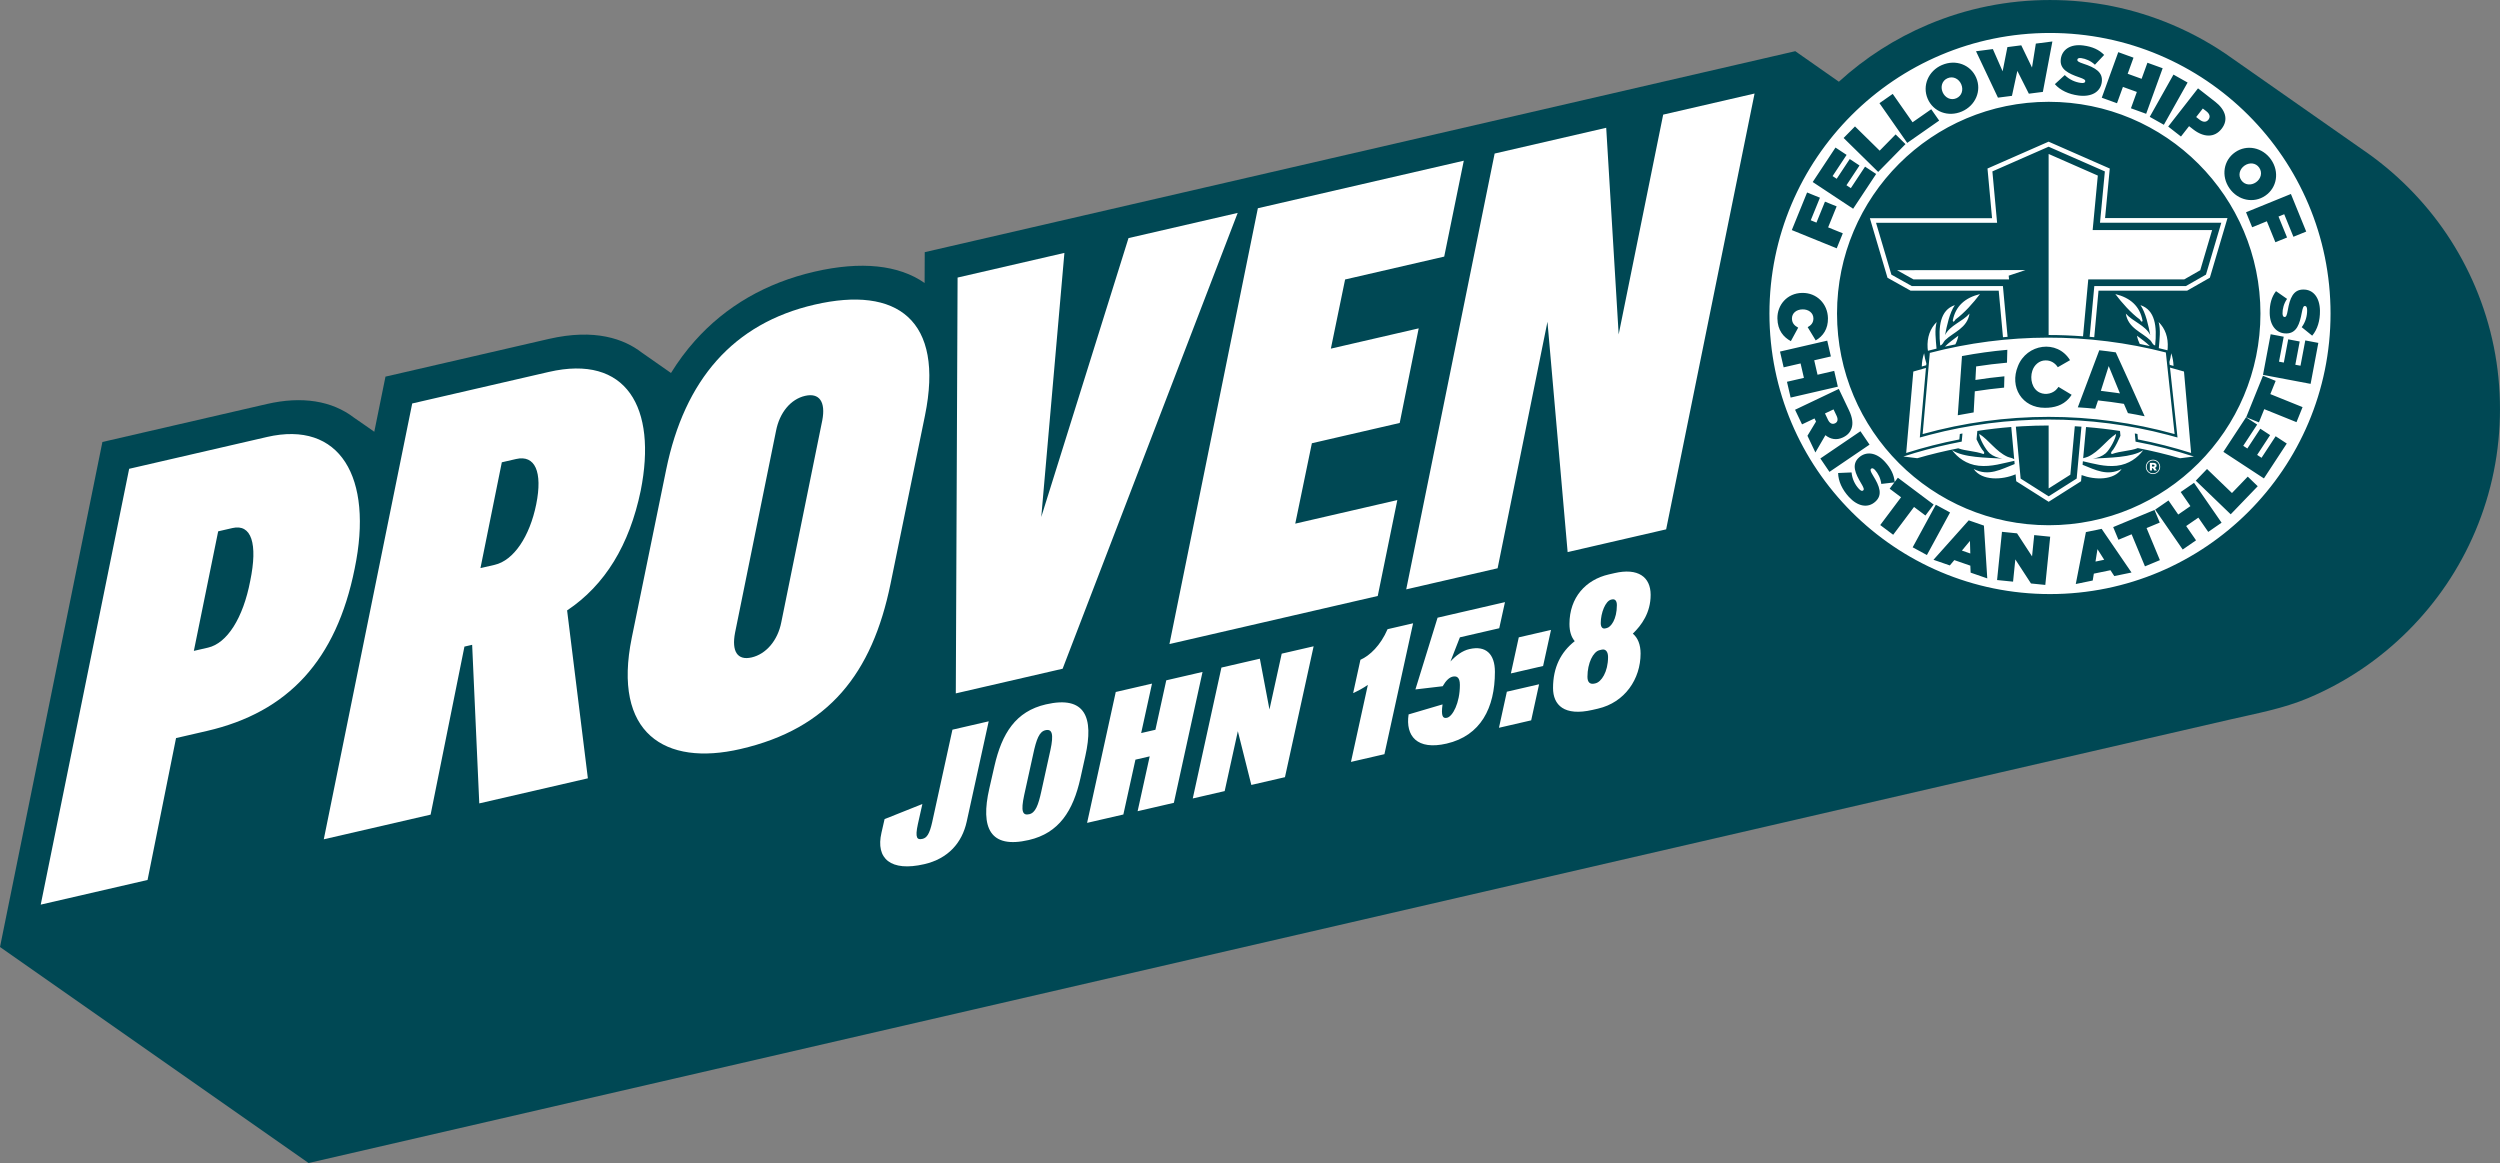 <?xml version="1.0" encoding="UTF-8"?>
<svg id="Layer_1" data-name="Layer 1" xmlns="http://www.w3.org/2000/svg" viewBox="0 0 1516.57 705.52">
  <rect x="0" y="0" width="1516.57" height="705.52" fill="#808080" stroke="none"/>
  <path d="M1354.34,35.56c-11.4-8.19-23.68-15.08-36.73-20.6-23.46-9.92-48.37-14.95-74.04-14.95s-50.58,5.03-74.04,14.95c-19.92,8.43-38.06,20.05-54.02,34.61l-26.45-18.52-528.09,121.92-.08,18.7c-15.69-10.99-38.55-13.38-66.77-6.87-29.41,6.79-53.84,20.92-72.62,42-5.31,5.96-10.13,12.46-14.46,19.47-1.06-.8-16.5-11.61-17.78-12.43-10.61-8.18-28.25-14.71-56.43-8.21l-98.99,22.85-6.79,33.44c-.47-.32-10.98-7.71-12.21-8.49-13.49-10.37-31.66-13.26-53.01-8.33l-99.71,23.02L0,574.48l187.2,131.04,1026.92-237.08,138.48-31.91c16.7-3.85,32.43-6.65,47.81-13.15,22.65-9.58,42.99-23.29,60.45-40.75,17.46-17.46,31.17-37.8,40.75-60.45,9.92-23.46,14.95-48.37,14.95-74.03s-5.03-50.57-14.95-74.03c-9.58-22.65-23.29-42.99-40.75-60.45-8.45-8.45-17.58-16.01-27.31-22.66l-79.21-55.45Z" style="fill: #004854;"/>
  <g>
    <path d="M388.66,297.72c10.08-50.57-8.64-82.97-55.8-72.08l-82.8,19.12-53.64,264.38,64.8-14.96,20.52-101.94,4.68-1.08,4.32,96.2,65.88-15.21-12.6-101.85c23.04-15.4,37.8-39.69,44.64-72.59ZM325.3,305.86c-3.96,19.63-13.68,34.12-25.2,36.78l-8.64,1.99,12.96-64.19,8.64-1.99c11.52-2.66,16.2,7.78,12.24,27.41ZM494.14,184.8c-49.32,11.39-78.84,45.56-90,99.98l-20.88,102.02c-11.88,58.18,20.16,78.15,65.88,67.59,53.64-12.38,79.92-45.81,91.08-100.23l20.88-102.02c11.88-58.18-16.92-78.89-66.96-67.34ZM498.82,255l-24.84,122.37c-2.16,11.3-9.36,19.44-18,21.44s-12.24-3.65-10.08-14.95l24.84-122.37c2.16-11.3,9-19.36,17.64-21.35,8.64-1.99,12.6,3.57,10.44,14.87ZM1008.93,69.55l-27,133.31-7.56-125.34-67.68,15.63-53.64,264.38,55.44-12.8,30.24-149.54,12.24,139.73,59.76-13.8,53.64-264.38-55.44,12.8ZM684.58,144.44l-52.92,169.18,14.04-160.2-64.8,14.96-1.08,252.25,64.8-14.96,106.2-276.52-66.24,15.29ZM161.87,265.11l-83.52,19.28-53.64,264.38,64.8-14.96,17.28-86.07,18.72-4.32c49.32-11.39,78.48-42.96,89.64-98.46,11.52-55.58-9-90.08-53.28-79.86ZM151.79,352.4c-4.32,22.6-14.04,37.8-25.56,40.46l-8.64,1.99,14.76-72.53,8.64-1.99c11.52-2.66,15.48,9.39,10.8,32.07ZM849.1,256.57l11.52-57.38-53.28,12.3,8.64-41.95,60.12-13.88,11.88-58.18-124.92,28.84-53.64,264.38,126.36-29.17,11.88-58.18-61.92,14.3,10.08-48.77,53.28-12.3Z" style="fill: #fff;"/>
    <path d="M577.77,442.65l-12.31,56.23c-1.6,7.14-3.29,9.41-5.83,9.99-3.2.74-4.7-.32-2.82-8.94l2.73-12.19-22.93,9.15-1.88,8.24c-3.67,15.79,5.64,23.79,25.94,19.11,14.57-3.36,22.93-13,25.75-25.78l13.35-60.89-21.99,5.08ZM634.45,427.3c-18.33,4.23-26.69,17.63-31.21,37.47l-3.1,13.59c-5.45,23.82.38,36.67,23.97,31.22,18.33-4.23,26.88-17.67,31.3-37.49l3.01-13.57c5.17-23.28,0-36.75-23.97-31.22ZM637.18,455.15l-5.45,24.76c-1.88,8.71-3.67,13.16-7.33,14.01-4.04.93-5.26-1.6-3.1-11.6l5.45-24.76c1.97-9.29,3.76-13.75,7.43-14.59,4.04-.93,5.17,2.19,3.01,12.18ZM707.49,412.7l-6.58,30-8.65,2,6.58-30-21.99,5.08-17.39,79.4,22-5.08,7.33-33.27,8.65-2-7.33,33.27,21.99-5.08,17.39-79.4-21.99,5.08ZM770.09,430.39l-5.83-30.8-23.31,5.38-17.39,79.4,19.36-4.47,7.99-36.34,8.18,32.61,20.4-4.71,17.39-79.4-19.36,4.47-7.43,33.86ZM841.72,381.71c-4.23,9.81-10.72,16.01-16.45,18.55l-4.42,20.19c3.01-1.35,6.11-3.01,8.93-4.98l-10.25,46.73,20.3-4.69,17.39-79.4-15.51,3.58ZM891.44,393.73c-4.42,1.02-8.27,3.98-11.56,7.56l5.73-14.67,23.87-5.51,3.48-15.84-40.89,9.44-13.44,43.52,16.54-1.94c1.97-3.46,4.04-5.35,6.02-5.81,2.26-.52,4.42.11,4.42,5,0,11.09-4.42,19.16-7.8,19.94-2.63.61-3.67-1.03-2.73-8.11l-20.58,6.07c-1.97,13.05,5.08,21.86,23.03,17.71,20.77-4.8,29.33-21.72,29.33-43.52,0-10.9-5.55-16.11-15.42-13.83ZM916.54,408.52l19.55-4.51,4.79-21.88-19.55,4.51-4.79,21.88ZM909.31,441.49l19.55-4.51,4.79-21.88-19.55,4.51-4.79,21.88ZM990.52,384.39c5.36-5.18,10.81-12.74,10.81-23.55s-7.61-16.48-21.9-13.18l-3.48.8c-14.01,3.23-23.87,13.97-23.87,30.04,0,4.61,1.13,8.01,3.2,10.45-8.46,6.65-13.16,15.92-13.16,28.42,0,10.34,6.77,17.24,23.97,13.27l3.29-.76c16.35-3.78,25.85-18,25.85-33.41,0-5.45-1.69-9.57-4.7-12.07ZM967.87,414.53l-.56.13c-2.73.63-4.32-.69-4.32-4.08,0-8.37,3.48-15.28,7.33-16.17l1.41-.33c2.16-.5,3.76,1.11,3.76,4.49,0,9.12-4.14,15.15-7.61,15.95ZM974.73,380.99l-.94.22c-1.6.37-2.73-.69-2.73-3.22,0-6.3,2.91-13.46,6.3-14.24l.47-.11c1.88-.43,3.01.81,3.01,3.44,0,8.74-3.67,13.35-6.11,13.91Z" style="fill: #fff;"/>
  </g>
  <g id="FCA_Logo_WHITE" data-name="FCA Logo WHITE">
    <path d="M1149.19,292.65l.19-.02c0-.07-.02-.14-.02-.2l-.17.23ZM1243.58,20c-93.99,0-170.19,76.2-170.19,170.19s76.2,170.19,170.19,170.19,170.19-76.2,170.19-170.19-76.2-170.19-170.19-170.19M1407.35,188.47c.1,5.96-1.49,11.37-4.71,15.16l-6.35-5.15c2.39-3.23,3.33-6.9,3.28-10.35-.03-1.76-.5-2.51-1.3-2.5h-.08c-.84.01-1.29.95-1.87,4.11-1.24,6.61-3.03,12.44-9.25,12.54h-.08c-5.58.09-9.98-4.2-10.12-12.31-.09-5.67,1.18-9.89,3.82-13.34l6.71,4.68c-1.97,2.81-2.8,6.14-2.75,8.87.02,1.47.54,2.13,1.25,2.12h.08c.8-.01,1.29-.82,1.83-3.94,1.26-7.54,3.36-12.61,9.29-12.71h.09c6.17-.1,10.04,4.92,10.17,12.81M1399.03,140.47l-7.78,3.17-5.58-13.69-3.46,1.41,5.18,12.71-7.08,2.88-5.18-12.72-8.91,3.63-3.71-9.1,27.22-11.09,9.28,22.79ZM1371.25,190.19c0,70.93-57.5,128.43-128.43,128.43s-128.43-57.5-128.43-128.43,57.5-128.43,128.43-128.43,128.43,57.5,128.43,128.43M1355.86,92.38l.07-.05c7.01-4.86,16.6-2.97,21.77,4.48,5.17,7.46,3.6,16.98-3.41,21.84l-.07.05c-7.01,4.86-16.6,2.97-21.77-4.48-5.17-7.45-3.6-16.98,3.41-21.84M1343.81,61.72c6.16,4.81,8.22,10.84,3.93,16.34l-.05.07c-4.37,5.6-10.97,5.24-17.22.36l-2.52-1.96-4.91,6.29-7.75-6.05,18.09-23.18,10.43,8.14ZM1327.06,50.07l-14.4,25.63-8.57-4.82,14.4-25.63,8.57,4.82ZM1294.24,35l-3.53,9.75,8.45,3.06,3.53-9.75,9.24,3.34-10.01,27.64-9.24-3.35,3.59-9.91-8.45-3.06-3.59,9.91-9.24-3.35,10.01-27.64,9.24,3.35ZM1261.18,46.85c-6.36-2.2-11.86-4.83-11.04-10.99v-.08c.74-5.54,5.64-9.25,13.67-8.19,5.62.74,9.61,2.62,12.63,5.73l-5.61,5.95c-2.48-2.36-5.66-3.67-8.36-4.03-1.46-.19-2.19.22-2.28.93v.09c-.12.79.61,1.4,3.61,2.38,7.27,2.36,11.98,5.18,11.21,11.05v.08c-.82,6.12-6.35,9.2-14.18,8.17-5.91-.78-11.02-3.15-14.3-6.88l6.02-5.52c2.85,2.83,6.34,4.31,9.75,4.76,1.75.23,2.56-.13,2.66-.92v-.09c.12-.83-.73-1.41-3.78-2.45M1208.93,29.78l5.92,13.47,2.9-14.68,8.41-1.08,6.51,13.48,2.33-14.52,10.04-1.29-5.78,30.59-8.5,1.09-6.98-13.84-3.27,15.15-8.5,1.09-13.3-28.15,10.21-1.31ZM1178.09,39.43c8.34-3.59,17.36-.15,20.72,7.68l.03.08c3.37,7.83-.39,16.85-8.72,20.44-8.34,3.58-17.36.15-20.72-7.69l-.03-.08c-3.37-7.83.39-16.86,8.72-20.44M1148.18,56.97l12.03,17.21,11.33-7.91,4.81,6.88-19.38,13.54-16.84-24.1,8.05-5.63ZM1125.28,76.68l14.98,14.72,9.68-9.86,5.99,5.89-16.57,16.87-20.97-20.6,6.89-7.01ZM1113.47,89.51l6.73,4.45-8.5,12.86,2.49,1.64,7.92-11.99,5.92,3.92-7.92,11.98,2.66,1.76,8.62-13.04,6.73,4.45-13.95,21.09-24.53-16.21,13.83-20.92ZM1096.24,116.77l7.78,3.16-5.57,13.7,3.46,1.41,5.17-12.72,7.08,2.88-5.17,12.72,8.91,3.62-3.7,9.1-27.24-11.07,9.27-22.8ZM1093.22,177.69h.08c8.78-.14,15.44,6.59,15.59,15.37.11,6.47-2.97,10.89-7.43,13.44l-4.88-8.03c2.08-1.13,3.53-2.7,3.48-5.39-.06-3.32-2.99-5.45-6.52-5.4h-.08c-3.82.06-6.47,2.38-6.42,5.61.05,2.77,1.58,4.3,3.79,5.48l-4.45,8.18c-4.41-2.4-8.04-6.46-8.16-13.77-.13-8.15,5.88-15.35,15-15.49M1084.03,231.6l10.27-2.37-2.02-8.76-10.27,2.37-2.21-9.57,28.65-6.62,2.21,9.58-10.11,2.34,2.02,8.76,10.11-2.34,2.21,9.58-28.65,6.62-2.21-9.58ZM1096.45,264.35l5.2-8.62-.04-.08-.87-1.82-7.58,3.61-4.23-8.87,26.55-12.64,6.18,12.97c2.24,4.7,2.49,8.26,1.52,11-.83,2.35-2.41,4.12-5.14,5.43l-.08.04c-3.87,1.84-7.52,1.11-10.61-1.37l-6.08,10.48-4.82-10.13ZM1104.28,278.12l24.32-16.52,5.52,8.13-24.32,16.52-5.52-8.13ZM1140.59,318.52l12.65-16.87-6.92-5.19,2.86-3.82-7.94.92c-.38-3.41-1.97-6.45-3.81-8.47-.99-1.08-1.82-1.24-2.34-.76l-.06.06c-.59.54-.42,1.47,1.24,4.16,4.05,6.49,5.84,11.68,1.46,15.68l-.06.06c-4.56,4.16-10.78,2.96-16.11-2.87-4.02-4.4-6.41-9.51-6.51-14.48l8.16-.35c.36,4,2.07,7.38,4.4,9.92,1.19,1.3,2.04,1.55,2.63,1.01l.06-.06c.62-.57.34-1.56-1.32-4.31-3.45-5.78-5.97-11.33-1.38-15.52l.06-.06c4.13-3.77,10.27-3.46,15.74,2.52,3.76,4.12,5.6,8.07,5.95,12.32l1.95-2.61,21.71,16.28-4.99,6.65-6.92-5.19-12.65,16.87-7.86-5.9ZM1160.28,332.01l14.05-25.83,8.63,4.7-14.05,25.82-8.63-4.69ZM1195.44,347.38l-.18-4.24-9.72-3.37-2.72,3.24-9.92-3.43,21.39-23.93,9.21,3.19,2.03,32.03-10.08-3.49ZM1240.74,354.83l-8.69-.88-9.5-14.6-1.37,13.5-9.7-.98,2.97-29.26,9.15.93,9.1,13.97,1.31-12.91,9.7.98-2.97,29.26ZM1282.58,349.46l-2.32-3.55-10.08,2.08-.68,4.17-10.28,2.12,6.15-31.5,9.54-1.97,18.12,26.49-10.45,2.16ZM1301.19,343.57l-8.09-19.46-7.99,3.32-3.19-7.68,25.05-10.41,3.19,7.68-7.99,3.32,8.09,19.46-9.07,3.77ZM1339.58,322.67l-5.99-8.67-7.4,5.11,5.99,8.67-8.09,5.58-16.71-24.19,8.09-5.58,5.9,8.54,7.4-5.11-5.9-8.54,8.09-5.59,16.71,24.19-8.09,5.59ZM1353.2,311.99l-21.18-20.4,6.82-7.08,15.13,14.57,9.58-9.95,6.05,5.83-16.4,17.04ZM1373.35,290.22l-24.59-16.12,13.75-20.97,6.75,4.42-8.45,12.89,2.49,1.63,7.87-12.01,5.94,3.89-7.87,12.01,2.67,1.75,8.56-13.07,6.75,4.42-13.86,21.15ZM1393.11,256.09l-19.55-7.89-3.24,8.02-7.71-3.11,10.16-25.16,7.71,3.11-3.24,8.02,19.56,7.89-3.68,9.12ZM1401.69,232.86l-28.89-5.45,4.65-24.64,7.92,1.49-2.86,15.14,2.93.55,2.66-14.11,6.97,1.32-2.66,14.11,3.14.59,2.9-15.35,7.92,1.5-4.68,24.84ZM1178.47,55.96c1.38,3.2,4.82,5.15,8.29,3.66,3.43-1.48,4.37-5.26,3.01-8.43l-.03-.08c-1.38-3.2-4.82-5.15-8.29-3.66-3.44,1.48-4.37,5.26-3.01,8.43l.03.08ZM1271.2,340.66l5.26-1.09-4.08-6.45-1.19,7.54ZM1190.16,334l5.08,1.76-.21-7.63-4.88,5.87ZM1339.65,72.65l.05-.07c1.32-1.69.76-3.51-1.29-5.11l-2.12-1.65-4.03,5.17,2.09,1.63c1.99,1.55,4.01,1.69,5.3.03M1368.5,110.61l.07-.05c2.86-1.99,4.09-5.75,1.93-8.86-2.13-3.07-6.03-3.23-8.86-1.27l-.07.05c-2.86,1.99-4.09,5.75-1.93,8.86,2.13,3.07,6.02,3.24,8.86,1.27M1113.11,256.83l.08-.03c1.71-.81,1.91-2.54.93-4.59l-1.84-3.87-5.2,2.47,1.82,3.83c1.01,2.12,2.57,2.96,4.2,2.19M1319.18,263.31c-1.77-16.51-3.54-33.01-5.32-49.49-46.96-12.09-96.25-12-143.18.26-1.45,16.4-2.9,32.81-4.35,49.24,50-13.91,102.85-13.92,152.85,0M1273.49,212.48c3.3.36,6.66.78,10,1.27,5.78,12.56,11.67,25.59,17.52,38.78-3.37-.7-6.77-1.34-10.15-1.92l-2.44-5.62c-5.19-.83-10.46-1.53-15.7-2.09l-1.7,5.05c-3.52-.35-7.06-.63-10.57-.85,4.34-11.6,8.71-23.23,13.03-34.62M1224.13,222.12c5.26-13.52,23.78-16.41,31.61-3.63-2.38,1.34-4.83,2.74-7.42,4.27-1.66-2.58-4.33-4.2-7.46-4.13-3.82-.01-6.92,2.82-8.02,6.38-1.53,4.7-.19,11.02,4.59,13.18,3.63,1.65,8.34.55,10.73-2.73.19-.24.38-.5.56-.77,2.62,1.54,5.3,3.14,7.99,4.8-.54.84-1.13,1.62-1.76,2.33-3.66,4.11-8.86,5.59-14.4,5.57-13.97.11-21.64-12.64-16.42-25.27M1190.2,216c9.07-1.71,18.31-2.99,27.5-3.8l-.2,7.81c-6.22.55-12.52,1.32-18.72,2.28l-.44,8.21c5.8-.91,11.64-1.66,17.59-2.22l-.19,6.86c-5.95.56-11.91,1.32-17.77,2.24l-.69,12.81c-3.22.52-6.44,1.09-9.64,1.72l2.55-35.9ZM1304.16,209.94c-2.35-2.33-5.16-4.25-7.81-6.3.33,1.84.92,3.48,1.68,5,2.05.4,4.09.85,6.13,1.3M1314.84,212.49c.07-.45.12-.9.15-1.35.41-6.48-1.52-11.86-5.51-15.78,1.32,4.61.57,10.36.11,15.84,1.75.42,3.5.83,5.25,1.29M1307.37,209.56c1.17-11.54.05-21.41-8.9-24.46,3.24,4.62,4.91,12.8,5.94,18.15-3.1-6.06-10.54-8.08-14.84-13.02,1.44,8.9,9.54,11.11,14.84,16.18,1.09,1.04,1.22,2.67,2.96,3.16M1283.21,178.39c4.09,5.4,9.47,11.47,14.83,15.39.11.07,1.27,2.4,1.7.78-1.65-8.98-7.59-13.98-16.53-16.17M1317.12,214.29c-.22,1.9-.61,3.65-1.1,5.31.06.58.12,1.17.19,1.75.77.21,1.54.41,2.31.62-.07-2.53-.51-5.12-1.4-7.68M1186.17,208.91c.82-1.59,1.46-3.32,1.81-5.27-2.79,2.15-5.74,4.15-8.16,6.64,2.11-.48,4.23-.94,6.35-1.37M1169.34,211.14c.03.56.11,1.11.2,1.65,1.74-.46,3.48-.88,5.22-1.3-.46-5.57-1.26-11.44.09-16.13-3.99,3.92-5.92,9.3-5.51,15.78M1176.97,209.56c1.74-.48,1.87-2.11,2.96-3.16,5.3-5.06,13.4-7.28,14.84-16.18-4.3,4.94-11.74,6.96-14.84,13.02,1.03-5.35,2.7-13.53,5.94-18.15-8.95,3.05-10.06,12.92-8.9,24.46M1186.29,193.78c5.36-3.92,10.74-9.99,14.83-15.39-8.94,2.2-14.87,7.19-16.53,16.17.43,1.62,1.59-.71,1.7-.78M1165.81,222.33c.89-.25,1.78-.51,2.67-.76.03-.38.07-.76.1-1.14-.61-1.9-1.09-3.91-1.36-6.14-.93,2.68-1.37,5.39-1.41,8.03M1151,163.9h-.22l10.03,5.6h57.94l-.23-2.27,10.15-3.39-77.67.06ZM1272.59,106.51l-29.82-13.11v.02h-.02s0,109.81,0,109.81h.02c6.96,0,13.92.28,20.86.79l3.17-34.52h58.2l9.8-5.6h-.06l7.19-24.33h-72.47l.04-.44,3.09-32.62ZM1279.85,102.24l-37.11-16.3-37.07,16.29,2.77,30.14h-74.12l10.69,36.13,14.01,7.83h53.46l2.59,28.24c.93-.09,1.86-.15,2.79-.23l-2.83-30.81h-55.28l-12.38-6.92-9.31-31.44h73.44l-2.86-31.19,34.1-14.98,34.13,14.99-2.95,31.12h73.59l-9.3,31.48-12.14,6.93h-55.6l-2.83,30.8c.93.08,1.86.15,2.79.24l2.59-28.24h53.78l13.77-7.86,10.69-36.16h-74.26l2.85-30.08ZM1286.01,238.63c-2.21-5.4-4.58-11.19-6.81-16.57l-4.77,15.03c2.23.29,4.72.58,8.82,1.15l2.76.4ZM1295.04,262.94c.54.1,1.07.22,1.6.33.1,1.1.2,2.2.3,3.3,10.86,2.1,21.63,4.84,32.25,8.21-1.44-16.47-2.88-32.94-4.32-49.4-2.82-.85-5.65-1.64-8.49-2.4,1.52,14.13,3.04,28.26,4.56,42.42-1.97-.56-3.95-1.1-5.93-1.61-47.1-12.39-97.35-12.39-144.45,0-1.99.52-3.97,1.05-5.95,1.62,1.24-14.08,2.48-28.14,3.72-42.2-2.56.69-5.12,1.42-7.66,2.18-1.44,16.46-2.88,32.92-4.32,49.4,10.62-3.37,21.38-6.11,32.24-8.21.1-1.1.2-2.2.3-3.3.53-.1,1.06-.22,1.6-.32-.12,1.31-.42,4.6-.45,4.93-2.39.45-4.77.96-7.15,1.46-9.5,2.04-18.93,4.56-28.24,7.58,2.8.3,5.61.65,8.42,1.04,8.21-2.39,16.5-4.38,24.84-6.01,4.62,1.68,9.96,1.56,15.33,3.48,1.28-.73-.48-2.22-.84-2.76-1.22-1.78-2.32-3.91-3.38-6.19.16-1.69.32-3.38.48-5.07,6.84-1.05,13.7-1.84,20.58-2.39l1.79,19.54c-1.26-.87-2.83-.91-4.22-1.55-6.85-3.2-10.89-9.8-16.95-13.81-.1,2.37,3.72,9.61,6.36,11.83,1.97,1.67,4.71,2.71,7.62,3.16-9.67-.6-23.69-.56-30.51-5.13,3.25,4.41,8.65,8.65,16.11,9.46,7.68.85,15.07-1.62,21.68-2.99l.18,1.97c-8.13,3.08-15.7,7.75-24.84,3,4.92,7.24,17.2,6.73,25.41,3.22l.39,4.21,19.67,12.46,19.65-12.46.34-3.74c8.17,3.08,19.57,3.22,24.27-3.68-8.71,4.53-15.99.5-23.69-2.56l.2-2.16c6.31,1.4,13.29,3.54,20.52,2.74,7.46-.82,12.86-5.05,16.11-9.46-6.82,4.57-20.85,4.53-30.51,5.13,2.91-.45,5.65-1.48,7.62-3.16,2.64-2.23,6.46-9.46,6.36-11.83-6.06,4.01-10.1,10.61-16.95,13.81-.96.45-2.01.6-2.98.94l1.74-18.92c6.88.55,13.76,1.34,20.6,2.39.09.96.18,1.93.28,2.89-1.38,3.09-2.77,6.02-4.38,8.37-.37.54-2.12,2.03-.85,2.76,5.53-1.99,11.03-1.79,15.75-3.64,8.61,1.66,17.16,3.71,25.62,6.17,2.82-.39,5.63-.74,8.42-1.04-11.64-3.78-23.47-6.8-35.4-9.04-.15-1.65-.3-3.29-.45-4.93M1259.76,290.31l-16.99,10.78-17-10.77-2.89-31.49c1.34-.09,2.68-.19,4.03-.26,5.28-.29,10.57-.45,15.85-.45v38.18h.02s13.15-8.33,13.15-8.33l2.7-29.4c1.34.07,2.68.16,4.03.26l-2.89,31.49ZM1308.26,282.39v-.02c0-.44-.13-.79-.39-1.05-.33-.33-.83-.52-1.56-.52h-2.15v4.62h1.28v-1.4h.56l.93,1.4h1.48l-1.11-1.61c.58-.24.95-.7.95-1.41M1306.98,282.47c0,.33-.25.54-.7.54h-.84v-1.12h.83c.43,0,.71.18.71.55v.03ZM1306.08,278.86c-2.43,0-4.35,2-4.35,4.37v.02c0,2.36,1.9,4.34,4.33,4.34s4.35-2,4.35-4.36v-.03c0-2.36-1.9-4.34-4.33-4.34M1309.91,283.23c0,2.12-1.66,3.88-3.85,3.88s-3.83-1.74-3.83-3.86v-.02c0-2.12,1.65-3.89,3.85-3.89s3.83,1.74,3.83,3.86v.03Z" style="fill: #fff;"/>
  </g>
</svg>